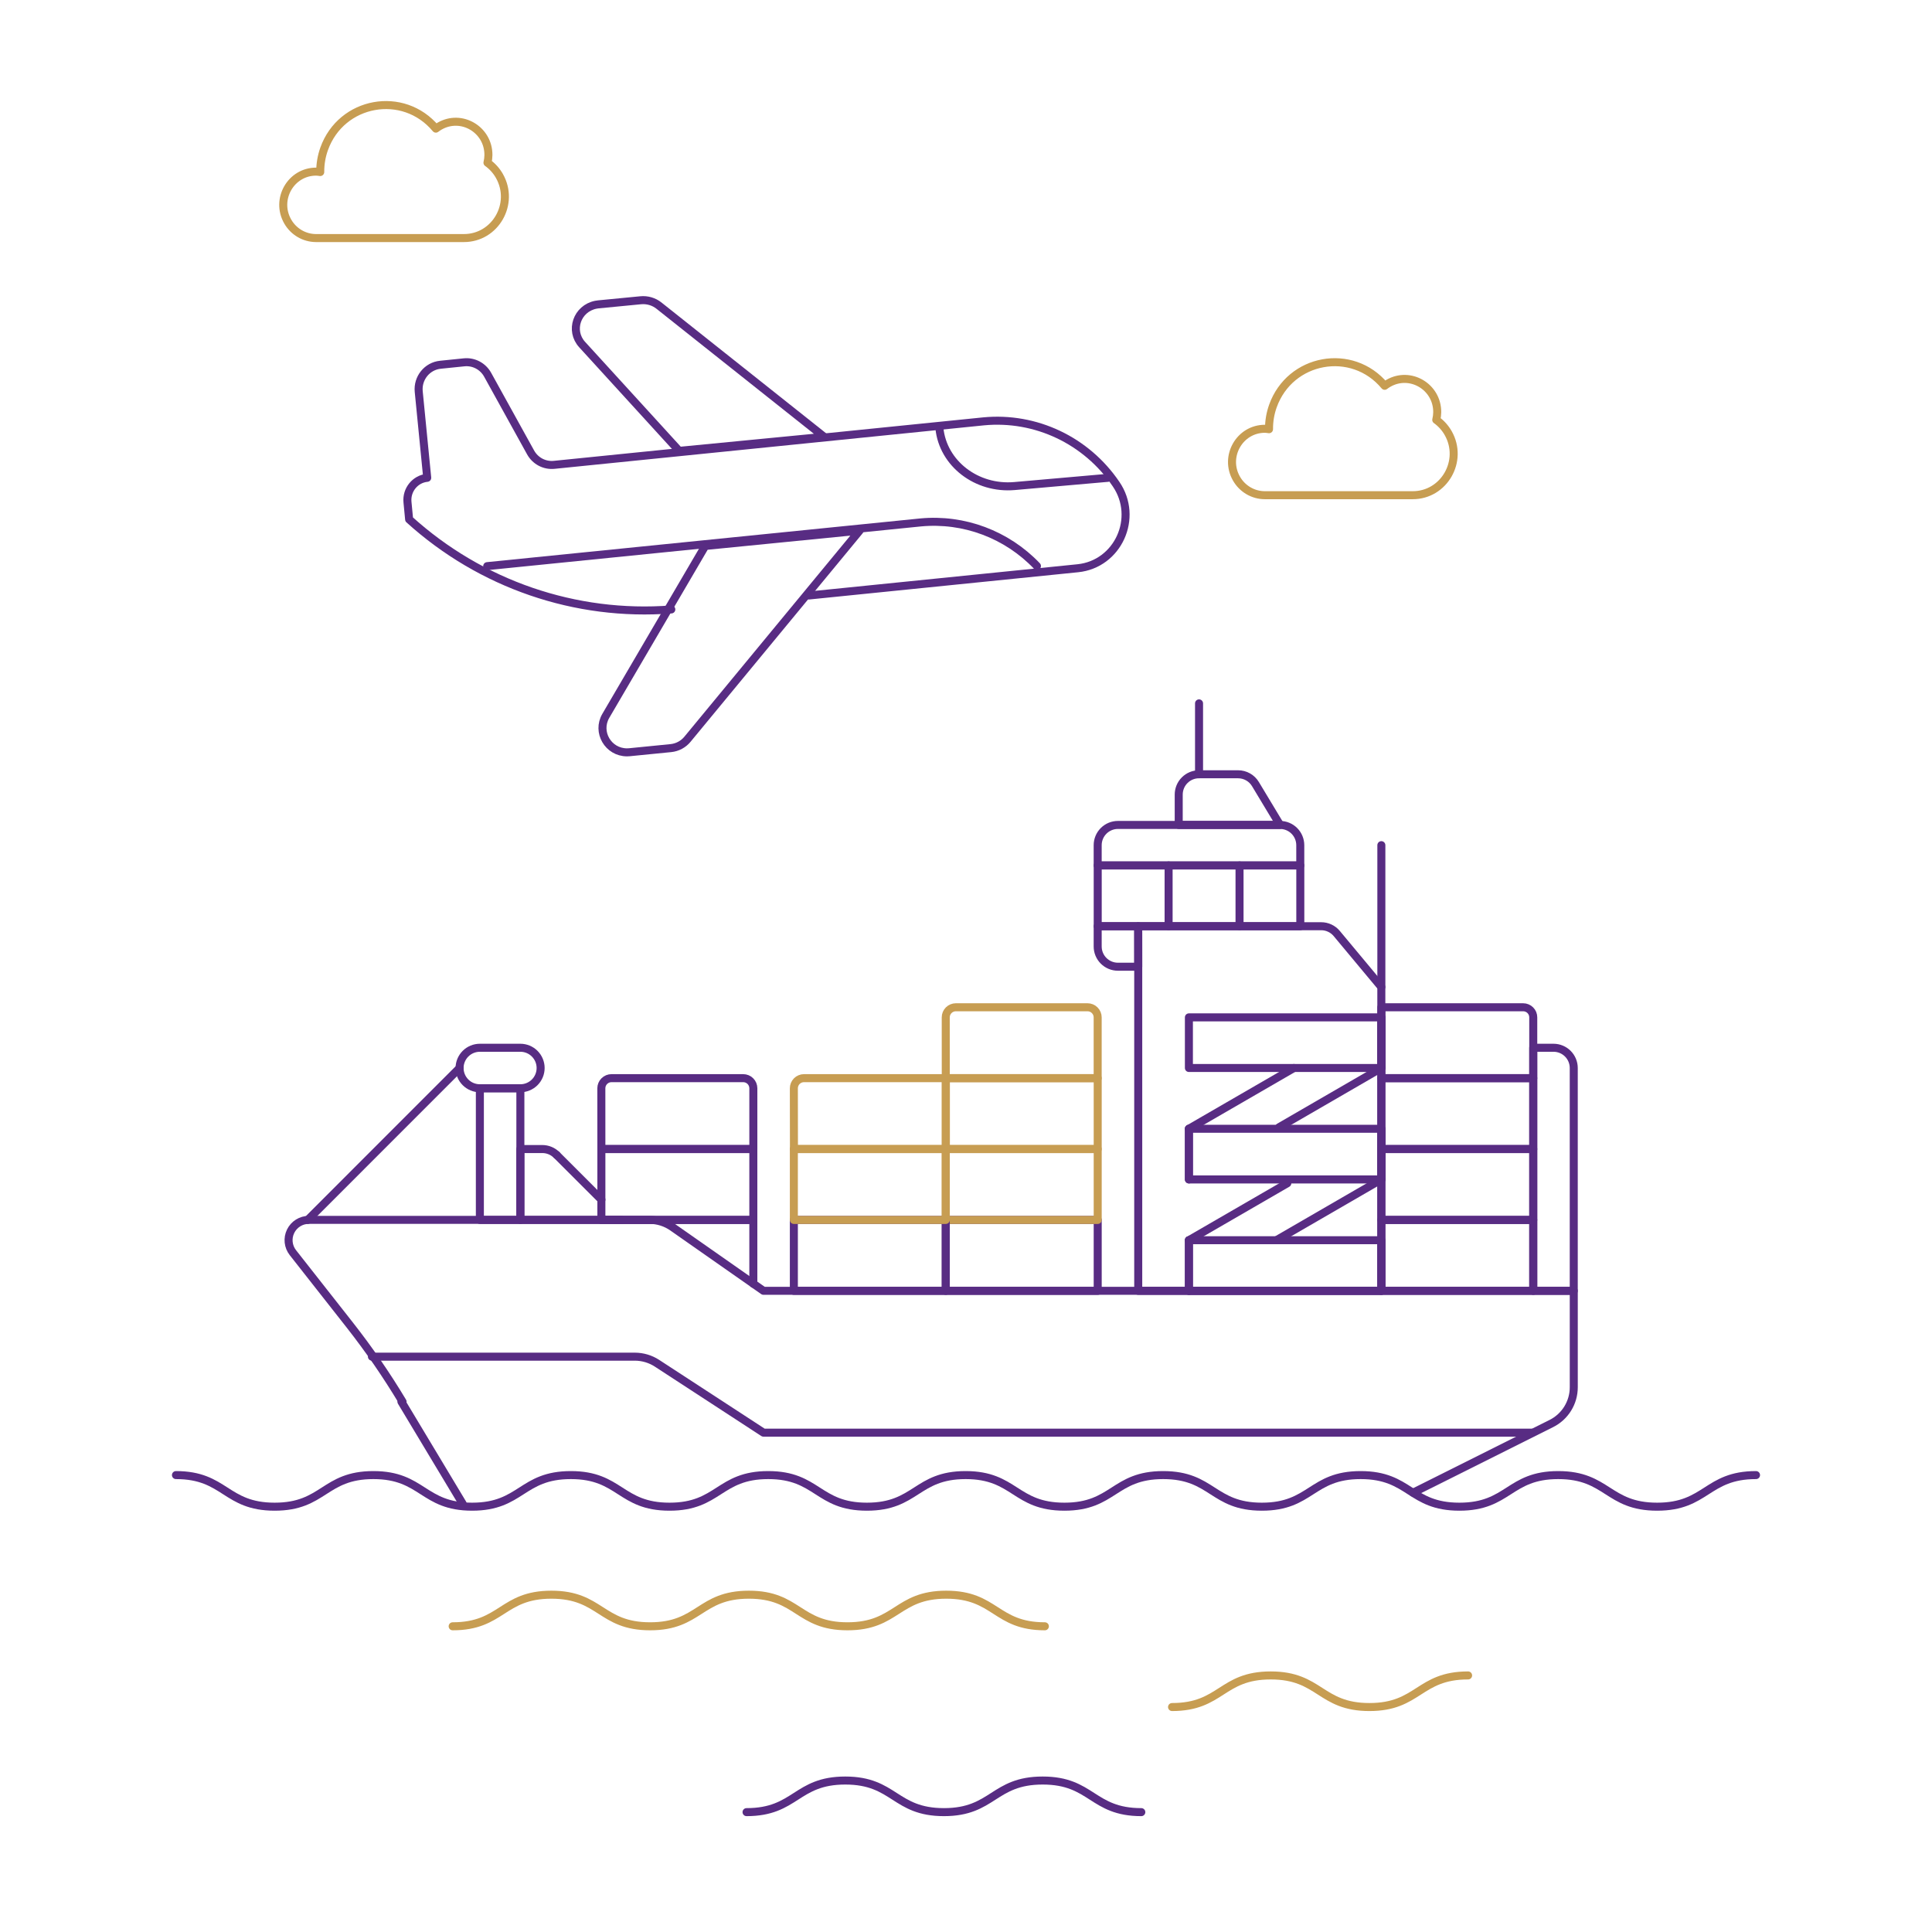 <svg width="241" height="241" viewBox="0 0 241 241" fill="none" xmlns="http://www.w3.org/2000/svg">
  <path d="M75.016 152.177H93.972V160.142" stroke="#582C83" stroke-linecap="round" stroke-linejoin="round" />
  <path d="M75.016 143.333H93.972V152.177H75.016V143.333Z" stroke="#582C83" stroke-linecap="round"
    stroke-linejoin="round" />
  <path
    d="M75.016 143.333H93.973V135.752C93.972 135.586 93.939 135.421 93.876 135.268C93.812 135.114 93.718 134.975 93.6 134.858C93.483 134.741 93.343 134.648 93.189 134.585C93.035 134.522 92.871 134.49 92.705 134.49H76.28C75.944 134.49 75.623 134.622 75.385 134.859C75.147 135.095 75.013 135.416 75.012 135.752L75.016 143.333Z"
    stroke="#582C83" stroke-linecap="round" stroke-linejoin="round" />
  <path
    d="M172.309 161.024H141.984V115.538H164.802C165.174 115.537 165.541 115.618 165.877 115.776C166.214 115.933 166.512 116.163 166.749 116.449L172.309 123.12V161.024Z"
    stroke="#582C83" stroke-linecap="round" stroke-linejoin="round" />
  <path d="M172.312 152.177H191.26V161.024H172.312V152.177Z" stroke="#582C83" stroke-linecap="round"
    stroke-linejoin="round" />
  <path d="M172.312 143.333H191.26V152.177H172.312V143.333Z" stroke="#582C83" stroke-linecap="round"
    stroke-linejoin="round" />
  <path d="M172.312 134.49H191.26V143.333H172.312V134.49Z" stroke="#582C83" stroke-linecap="round"
    stroke-linejoin="round" />
  <path
    d="M172.312 134.49H191.26V126.908C191.261 126.743 191.229 126.578 191.166 126.425C191.102 126.272 191.009 126.132 190.892 126.015C190.775 125.898 190.636 125.805 190.482 125.742C190.329 125.679 190.165 125.646 189.999 125.647H172.312V134.49Z"
    stroke="#582C83" stroke-linecap="round" stroke-linejoin="round" />
  <path d="M117.977 152.177H136.929V161.024H117.977V152.177Z" stroke="#582C83" stroke-linecap="round"
    stroke-linejoin="round" />
  <path d="M117.977 143.333H136.929V152.177H117.977V143.333Z" stroke="#C79D52" stroke-linecap="round"
    stroke-linejoin="round" />
  <path d="M117.977 134.49H136.929V143.333H117.977V134.49Z" stroke="#C79D52" stroke-linecap="round"
    stroke-linejoin="round" />
  <path
    d="M117.977 134.49H136.925V126.908C136.925 126.742 136.892 126.578 136.828 126.425C136.764 126.272 136.671 126.133 136.553 126.016C136.436 125.898 136.296 125.806 136.143 125.742C135.989 125.679 135.825 125.647 135.659 125.647H119.234C118.9 125.647 118.579 125.78 118.342 126.016C118.106 126.253 117.973 126.574 117.973 126.908L117.977 134.49Z"
    stroke="#C79D52" stroke-linecap="round" stroke-linejoin="round" />
  <path d="M99.027 152.177H117.977V161.024H99.027V152.177Z" stroke="#582C83" stroke-linecap="round"
    stroke-linejoin="round" />
  <path d="M99.027 143.333H117.977V152.177H99.027V143.333Z" stroke="#C79D52" stroke-linecap="round"
    stroke-linejoin="round" />
  <path
    d="M99.038 143.333H117.988V134.49H100.291C100.125 134.49 99.961 134.522 99.808 134.586C99.654 134.649 99.515 134.742 99.398 134.859C99.28 134.976 99.187 135.115 99.124 135.268C99.06 135.422 99.027 135.586 99.027 135.752L99.038 143.333Z"
    stroke="#C79D52" stroke-linecap="round" stroke-linejoin="round" />
  <path d="M59.859 135.752H64.912V152.177H59.859V135.752Z" stroke="#582C83" stroke-linecap="round"
    stroke-linejoin="round" />
  <path
    d="M77.546 152.177H64.91V143.333H67.652C67.984 143.333 68.313 143.398 68.62 143.526C68.927 143.653 69.205 143.84 69.439 144.076"
    stroke="#582C83" stroke-linecap="round" stroke-linejoin="round" />
  <path
    d="M64.912 130.699H59.86C59.189 130.699 58.546 130.964 58.071 131.438C57.597 131.911 57.329 132.554 57.328 133.224C57.328 133.557 57.394 133.886 57.521 134.193C57.648 134.499 57.835 134.778 58.07 135.013C58.305 135.248 58.584 135.434 58.891 135.561C59.198 135.687 59.528 135.752 59.86 135.752H64.912C65.582 135.752 66.225 135.485 66.699 135.011C67.173 134.537 67.439 133.895 67.439 133.224C67.439 132.555 67.172 131.912 66.698 131.439C66.225 130.965 65.582 130.699 64.912 130.699Z"
    stroke="#582C83" stroke-linecap="round" stroke-linejoin="round" />
  <path d="M136.93 107.956H162.202V115.538H136.93V107.956Z" stroke="#582C83" stroke-linecap="round"
    stroke-linejoin="round" />
  <path
    d="M154.444 96.584H149.567C149.234 96.583 148.905 96.648 148.598 96.775C148.291 96.902 148.012 97.089 147.777 97.324C147.542 97.558 147.355 97.837 147.228 98.144C147.101 98.451 147.035 98.781 147.035 99.113V102.904H159.674L156.608 97.812C156.384 97.438 156.067 97.128 155.687 96.913C155.308 96.698 154.88 96.584 154.444 96.584Z"
    stroke="#582C83" stroke-linecap="round" stroke-linejoin="round" />
  <path
    d="M141.987 120.59H139.457C139.125 120.591 138.795 120.526 138.488 120.4C138.181 120.273 137.901 120.087 137.666 119.852C137.431 119.617 137.244 119.337 137.117 119.03C136.99 118.723 136.925 118.393 136.926 118.061V115.538H141.98L141.987 120.59Z"
    stroke="#582C83" stroke-linecap="round" stroke-linejoin="round" />
  <path
    d="M159.676 102.904H139.457C139.125 102.903 138.796 102.968 138.489 103.094C138.182 103.221 137.903 103.407 137.668 103.641C137.433 103.876 137.246 104.154 137.119 104.461C136.991 104.768 136.926 105.097 136.926 105.429V107.958H162.198V105.429C162.197 104.76 161.931 104.119 161.458 103.645C160.985 103.172 160.344 102.906 159.676 102.904Z"
    stroke="#582C83" stroke-linecap="round" stroke-linejoin="round" />
  <path
    d="M50.217 174.852C48.223 171.527 46.023 168.331 43.629 165.282L36.536 156.259C36.243 155.886 36.061 155.438 36.01 154.966C35.96 154.495 36.043 154.018 36.251 153.592C36.458 153.165 36.781 152.805 37.183 152.554C37.585 152.302 38.05 152.168 38.524 152.168H81.01C82.047 152.168 83.059 152.489 83.907 153.086L95.236 161.016H196.314V173.05C196.314 173.989 196.052 174.909 195.559 175.708C195.065 176.506 194.359 177.152 193.519 177.572L176.26 186.203"
    stroke="#582C83" stroke-linecap="round" stroke-linejoin="round" />
  <path d="M172.312 123.12V105.427" stroke="#582C83" stroke-linecap="round" stroke-linejoin="round" />
  <path d="M149.57 96.584V87.74" stroke="#582C83" stroke-linecap="round" stroke-linejoin="round" />
  <path d="M57.328 133.224L38.383 152.177" stroke="#582C83" stroke-linecap="round" stroke-linejoin="round" />
  <path d="M148.305 140.804V147.124" stroke="#582C83" stroke-linecap="round" stroke-linejoin="round" />
  <path d="M172.312 133.224V126.908" stroke="#582C83" stroke-linecap="round" stroke-linejoin="round" />
  <path d="M148.305 154.706V161.024" stroke="#582C83" stroke-linecap="round" stroke-linejoin="round" />
  <path d="M172.312 147.124V140.804" stroke="#582C83" stroke-linecap="round" stroke-linejoin="round" />
  <path d="M148.305 126.908H172.314V133.222H148.305V126.908Z" stroke="#582C83" stroke-linecap="round"
    stroke-linejoin="round" />
  <path d="M148.305 140.804H172.314V147.124H148.305V140.804Z" stroke="#582C83" stroke-linecap="round"
    stroke-linejoin="round" />
  <path d="M148.305 154.706H172.314V161.026H148.305V154.706Z" stroke="#582C83" stroke-linecap="round"
    stroke-linejoin="round" />
  <path d="M50.074 174.852L57.719 187.58" stroke="#582C83" stroke-linecap="round" stroke-linejoin="round" />
  <path d="M191.118 178.711H95.236L81.956 170.054C81.134 169.52 80.176 169.235 79.196 169.232H46.395"
    stroke="#582C83" stroke-linecap="round" stroke-linejoin="round" />
  <path d="M145.773 107.956V115.538" stroke="#582C83" stroke-linecap="round" stroke-linejoin="round" />
  <path d="M154.621 107.956V115.538" stroke="#582C83" stroke-linecap="round" stroke-linejoin="round" />
  <path
    d="M21.949 184.004C28.103 184.004 28.103 187.946 34.261 187.946C40.42 187.946 40.417 184.004 46.574 184.004C52.73 184.004 52.738 187.946 58.892 187.946C65.046 187.946 65.053 184.004 71.209 184.004C77.365 184.004 77.361 187.946 83.517 187.946C89.673 187.946 89.673 184.004 95.831 184.004C101.989 184.004 101.985 187.946 108.139 187.946C114.293 187.946 114.297 184.004 120.453 184.004C126.609 184.004 126.609 187.946 132.774 187.946C138.939 187.946 138.93 184.004 145.093 184.004C151.256 184.004 151.253 187.946 157.409 187.946C163.566 187.946 163.57 184.004 169.728 184.004C175.887 184.004 175.884 187.946 182.047 187.946C188.21 187.946 188.214 184.004 194.374 184.004C200.535 184.004 200.542 187.946 206.713 187.946C212.884 187.946 212.88 184.004 219.049 184.004"
    stroke="#582C83" stroke-linecap="round" stroke-linejoin="round" />
  <path
    d="M56.465 202.866C62.621 202.866 62.621 198.924 68.779 198.924C74.938 198.924 74.938 202.866 81.096 202.866C87.254 202.866 87.256 198.924 93.415 198.924C99.573 198.924 99.564 202.866 105.716 202.866C111.867 202.866 111.876 198.924 118.035 198.924C124.193 198.924 124.191 202.866 130.338 202.866"
    stroke="#C79D52" stroke-linecap="round" stroke-linejoin="round" />
  <path
    d="M93.125 226.048C99.288 226.048 99.288 222.106 105.439 222.106C111.591 222.106 111.591 226.048 117.747 226.048C123.903 226.048 123.903 222.106 130.064 222.106C136.224 222.106 136.218 226.048 142.369 226.048"
    stroke="#582C83" stroke-linecap="round" stroke-linejoin="round" />
  <path
    d="M183.133 208.996C176.975 208.996 176.975 212.938 170.823 212.938C164.671 212.938 164.669 208.996 158.511 208.996C152.353 208.996 152.357 212.938 146.203 212.938"
    stroke="#C79D52" stroke-linecap="round" stroke-linejoin="round" />
  <path
    d="M191.258 130.699H193.787C194.457 130.699 195.099 130.965 195.573 131.439C196.046 131.912 196.312 132.555 196.312 133.224V161.024H191.258V130.699Z"
    stroke="#582C83" stroke-linecap="round" stroke-linejoin="round" />
  <path d="M69.445 144.076L75.021 149.647" stroke="#582C83" stroke-linecap="round" stroke-linejoin="round" />
  <path d="M161.403 133.224L148.305 140.804" stroke="#582C83" stroke-linecap="round" stroke-linejoin="round" />
  <path d="M159.559 140.609L172.311 133.224" stroke="#582C83" stroke-linecap="round" stroke-linejoin="round" />
  <path d="M160.582 147.6L148.305 154.706" stroke="#582C83" stroke-linecap="round" stroke-linejoin="round" />
  <path d="M159.215 154.706L172.309 147.124" stroke="#582C83" stroke-linecap="round" stroke-linejoin="round" />
  <path
    d="M60.806 20.294C60.883 19.981 60.924 19.659 60.926 19.336C60.942 16.162 57.558 14.161 54.834 15.734C54.673 15.828 54.517 15.932 54.37 16.047C50.311 11.178 42.568 12.583 40.432 18.575C40.108 19.484 39.944 20.443 39.947 21.409V21.461C39.776 21.432 39.604 21.415 39.432 21.409C36.281 21.409 34.311 24.863 35.887 27.625C36.618 28.907 37.969 29.697 39.432 29.697H57.852C61.785 29.708 64.256 25.405 62.298 21.951C61.927 21.295 61.417 20.73 60.806 20.294Z"
    stroke="#C79D52" stroke-linecap="round" stroke-linejoin="round" />
  <path
    d="M179.16 52.373C179.238 52.06 179.279 51.739 179.282 51.416C179.297 48.241 175.909 46.241 173.185 47.816C173.025 47.908 172.872 48.011 172.725 48.125C168.668 43.255 160.924 44.657 158.785 50.647C158.46 51.557 158.296 52.519 158.299 53.486V53.54C158.129 53.511 157.957 53.493 157.784 53.486C154.632 53.486 152.662 56.939 154.238 59.701C154.97 60.983 156.321 61.773 157.784 61.773H176.206C180.14 61.782 182.608 57.478 180.649 54.026C180.277 53.372 179.769 52.808 179.16 52.373Z"
    stroke="#C79D52" stroke-linecap="round" stroke-linejoin="round" />
  <path d="M129.349 70.607C125.582 66.66 120.241 64.659 114.835 65.169L60.773 70.621" stroke="#582C83"
    stroke-linecap="round" stroke-linejoin="round" />
  <path
    d="M84.719 56.242L72.618 42.983C71.027 41.239 71.977 38.478 74.329 38.012C74.431 37.991 74.535 37.976 74.64 37.966L79.916 37.455C80.739 37.374 81.561 37.615 82.2 38.124L102.802 54.489L84.719 56.242Z"
    stroke="#582C83" stroke-linecap="round" stroke-linejoin="round" />
  <path
    d="M100.923 74.281L134.441 70.884C139.461 70.376 142.095 64.586 139.217 60.384C135.52 54.936 129.205 51.943 122.711 52.559L69.124 57.985C67.926 58.106 66.772 57.496 66.185 56.431L60.833 46.751C60.246 45.686 59.092 45.076 57.895 45.197L54.942 45.499C53.279 45.664 52.065 47.167 52.233 48.852L53.292 59.602C51.784 59.75 50.681 61.111 50.83 62.639L51.035 64.788C59.974 72.889 71.785 76.946 83.74 76.022"
    stroke="#582C83" stroke-linecap="round" stroke-linejoin="round" />
  <path
    d="M75.569 89.296C74.389 91.316 75.857 93.845 78.211 93.849C78.313 93.849 78.415 93.844 78.517 93.834L83.687 93.32C84.493 93.238 85.234 92.844 85.748 92.222L107.228 66.197L87.972 68.105L75.569 89.296Z"
    stroke="#582C83" stroke-linecap="round" stroke-linejoin="round" />
  <path d="M117.184 53.429C117.631 57.82 121.821 61.044 126.544 60.631L138.199 59.606" stroke="#582C83"
    stroke-linecap="round" stroke-linejoin="round" />
</svg>